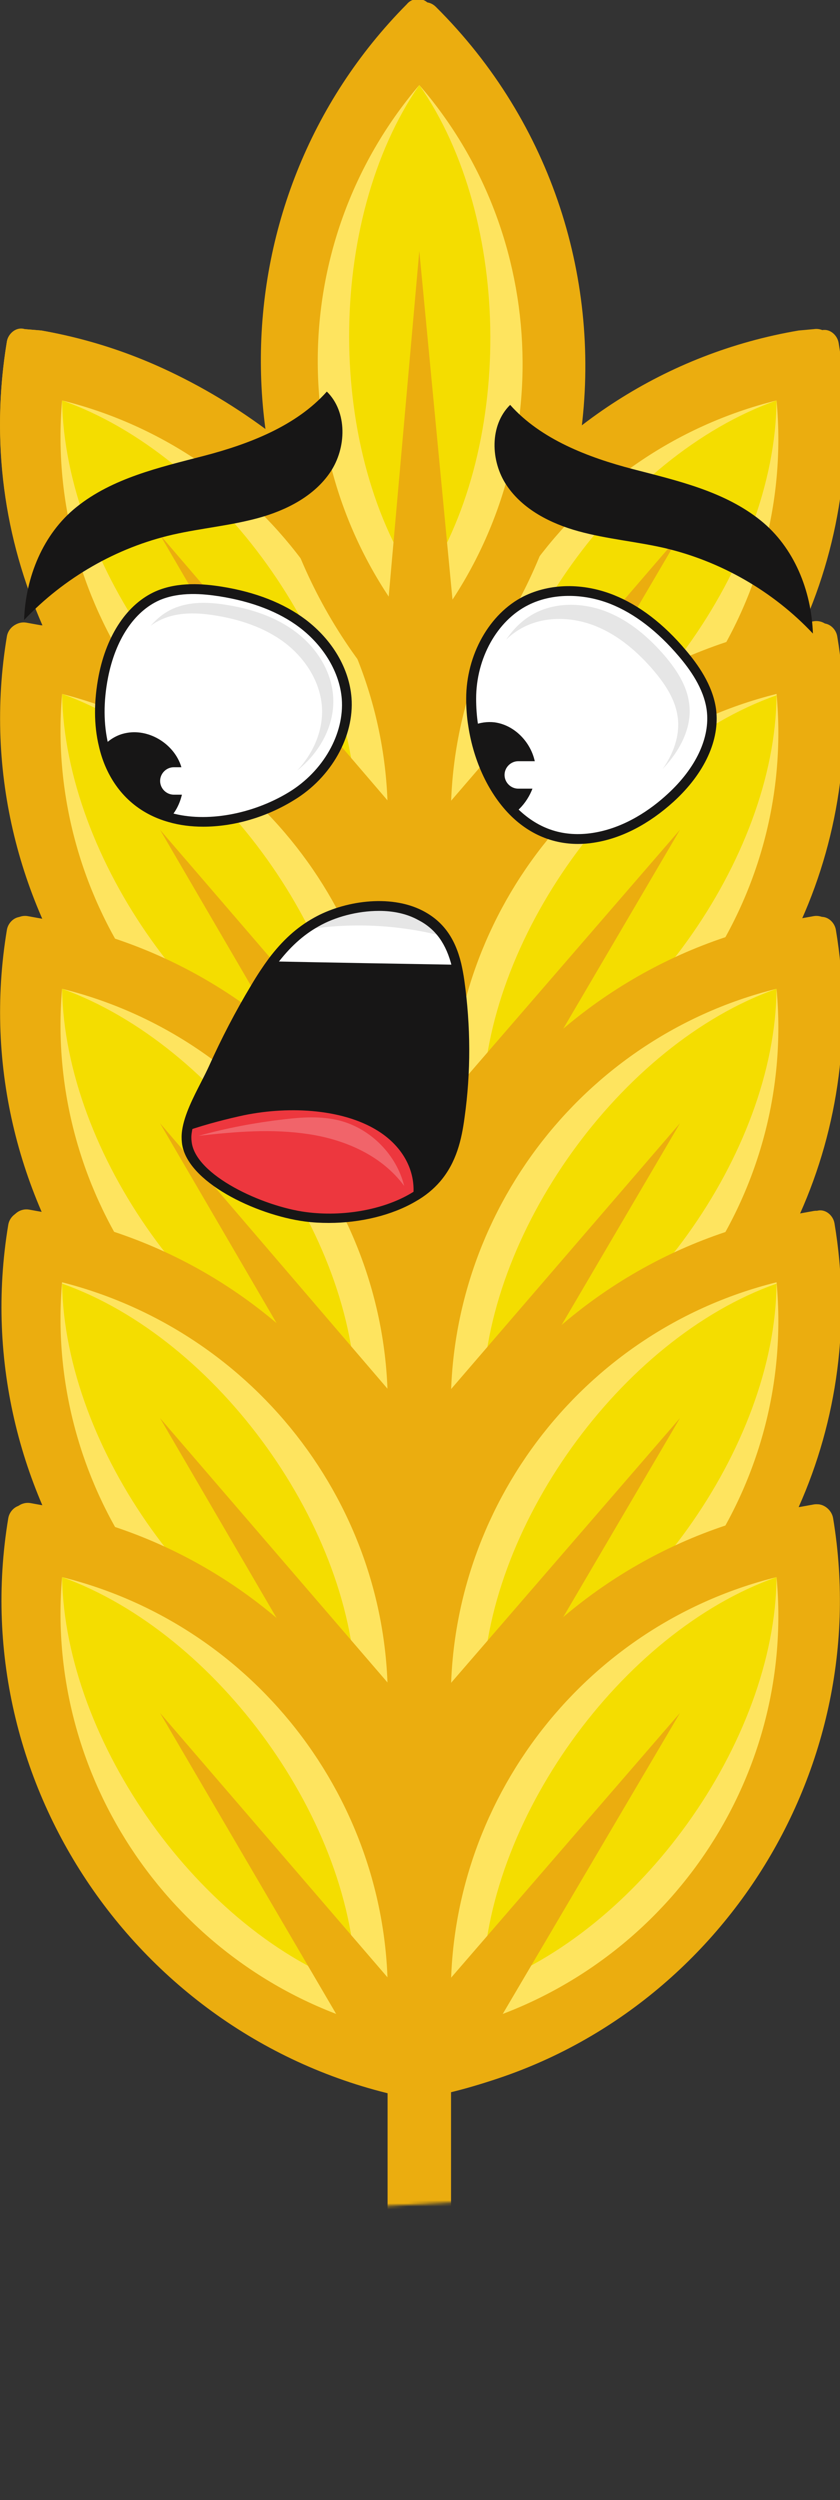 <svg width="279" height="830" viewBox="0 0 279 830" fill="none" xmlns="http://www.w3.org/2000/svg">
<rect x="0" y="0" width="279" height="830" fill="#333333" stroke="none"/>
<g clip-path="url(#clip0_1_2957)">
<mask id="mask0_1_2957" style="mask-type:alpha" maskUnits="userSpaceOnUse" x="91" y="680" width="82" height="55">
<path d="M91.5 734.5C95.5 734.1 147.167 731.333 172.5 730L171.5 689L125 680C112.167 698.333 87.5 734.9 91.5 734.5Z" fill="#D9D9D9"/>
</mask>
<g mask="url(#mask0_1_2957)">
<path d="M139.271 593.247C133.315 593.247 128.734 597.8 128.734 603.719V819.528C128.734 825.447 133.315 830 139.271 830C145.227 830 149.808 825.447 149.808 819.528V603.264C149.808 597.8 145.227 593.247 139.271 593.247Z" fill="#EBAD0F"/>
</g>
<path d="M276.709 504.01C276.251 501.278 273.502 499.002 270.754 499.457L265.714 500.368H265.256C278.084 471.684 282.665 438.903 277.168 406.122C276.709 403.39 273.961 401.114 271.212 402.024L266.172 402.935H265.714C278.542 374.251 283.123 341.47 277.626 308.689C277.168 305.957 274.419 303.681 271.67 304.591L266.631 305.502H266.172C279 276.818 283.581 244.037 278.084 211.256C277.626 208.524 274.877 206.248 272.128 207.158L267.089 208.069H266.631C279.458 179.386 284.039 146.604 278.542 113.823C278.084 111.092 275.335 108.815 272.586 109.726L267.547 110.636C239.143 115.645 213.946 127.482 192.872 144.328C199.744 93.79 183.709 40.976 144.768 2.276C142.478 -3.06368e-05 139.271 0.455 137.438 2.276C98.956 40.976 83.379 93.79 90.709 144.328C67.345 126.572 41.69 114.734 13.744 109.726L8.246 109.27C5.498 108.815 2.749 110.636 2.291 113.368C-3.207 146.604 1.374 178.93 14.202 207.614H13.744L8.704 206.703C5.956 206.248 3.207 208.069 2.749 210.801C-2.749 244.037 1.833 276.363 14.66 305.047H14.202L9.163 304.136C6.414 303.681 3.665 305.502 3.207 308.234C-2.291 341.47 2.291 373.796 15.118 402.479H14.66L9.621 401.569C6.872 401.114 4.123 402.935 3.665 405.666C-1.832 438.903 2.749 471.229 15.576 499.912H15.118L10.079 499.002C7.33 498.546 4.581 500.367 4.123 503.099C-10.537 590.971 47.645 675.655 134.232 694.778L134.69 697.51L139.729 696.599C140.187 696.599 140.645 696.599 141.103 696.144C141.562 696.144 142.02 696.144 142.478 696.599L147.517 697.51L147.975 694.778C233.187 676.566 291.369 592.337 276.709 504.01Z" fill="#EBAD0F"/>
<path d="M11.911 120.197C-1.832 203.061 54.059 281.371 137.438 295.485C151.182 213.077 94.832 134.311 11.911 120.197Z" fill="#FEE45F"/>
<path d="M118.197 269.078C66.429 250.411 21.532 187.581 20.616 132.946C72.384 151.157 117.739 214.443 118.197 269.078Z" fill="#F4DD00"/>
<path d="M146.143 307.778L141.103 306.868C49.478 291.388 -12.828 204.427 2.291 113.368C2.749 110.636 5.498 108.36 8.246 109.27L13.744 109.726C102.163 125.206 162.177 209.435 147.517 297.307L146.143 307.778ZM20.616 132.946C14.66 202.15 60.473 266.347 128.276 283.192C134.232 213.988 88.419 149.791 20.616 132.946Z" fill="#EBAD0F"/>
<path d="M126.443 303.225L53.143 177.564L147.975 288.201L126.443 303.225Z" fill="#EBAD0F"/>
<path d="M267.089 120.198C280.833 203.061 224.941 281.371 141.562 295.485C127.818 213.077 183.709 134.312 267.089 120.198Z" fill="#FEE45F"/>
<path d="M160.345 269.078C160.803 214.443 206.158 151.157 257.926 132.946C257.468 187.581 212.113 250.411 160.345 269.078Z" fill="#F4DD00"/>
<path d="M132.857 307.778L131.025 297.307C116.365 209.435 176.837 124.75 265.256 109.726L270.296 109.27C273.044 108.815 275.793 110.636 276.251 113.368C291.369 204.427 229.064 291.388 137.897 306.868L132.857 307.778ZM257.926 132.946C190.123 149.792 144.31 213.988 150.266 283.193C218.527 266.347 264.34 202.15 257.926 132.946Z" fill="#EBAD0F"/>
<path d="M130.567 288.201L225.857 177.564L152.099 303.225L130.567 288.201Z" fill="#EBAD0F"/>
<path d="M11.911 218.085C-1.832 300.494 54.059 379.259 137.438 393.373C151.182 310.51 94.832 232.2 11.911 218.085Z" fill="#FEE45F"/>
<path d="M118.197 366.966C66.429 348.299 21.532 285.014 20.616 230.378C72.384 249.045 117.739 312.331 118.197 366.966Z" fill="#F4DD00"/>
<path d="M146.143 405.211L141.103 404.301C49.478 388.821 -12.828 301.86 2.291 211.256C2.749 208.524 5.498 206.248 8.246 207.159L13.744 207.614C102.163 222.638 162.635 306.868 147.975 395.195L146.143 405.211ZM20.616 230.378C14.66 299.583 60.473 363.779 128.276 380.625C134.232 311.421 88.419 247.68 20.616 230.378Z" fill="#EBAD0F"/>
<path d="M126.443 401.114L53.143 275.453L147.975 385.634L126.443 401.114Z" fill="#EBAD0F"/>
<path d="M267.089 218.086C280.833 300.949 224.941 379.26 141.562 393.374C127.818 310.51 183.709 232.2 267.089 218.086Z" fill="#FEE45F"/>
<path d="M160.345 366.966C160.803 312.331 206.158 249.045 257.926 230.834C257.468 285.014 212.113 348.299 160.345 366.966Z" fill="#F4DD00"/>
<path d="M132.857 405.211L131.025 394.739C116.365 306.868 176.837 222.183 265.256 207.159L270.296 206.248C273.044 205.793 275.793 207.614 276.251 210.346C291.369 301.404 229.064 388.365 137.897 403.845L132.857 405.211ZM257.926 230.378C190.123 247.224 144.31 311.421 150.266 380.625C218.527 363.779 264.34 299.583 257.926 230.378Z" fill="#EBAD0F"/>
<path d="M130.567 385.634L225.857 275.453L152.099 401.114L130.567 385.634Z" fill="#EBAD0F"/>
<path d="M11.911 315.518C-1.832 398.382 54.059 476.692 137.438 490.806C151.182 408.398 94.832 329.632 11.911 315.518Z" fill="#FEE45F"/>
<path d="M118.197 464.399C66.429 445.732 21.532 382.902 20.616 328.266C72.384 346.933 117.739 409.764 118.197 464.399Z" fill="#F4DD00"/>
<path d="M146.143 503.099L141.103 502.188C49.478 486.709 -12.828 399.747 2.291 308.689C2.749 305.957 5.498 303.681 8.246 304.591L13.744 305.502C102.163 320.526 162.635 404.756 147.975 493.083L146.143 503.099ZM20.616 328.266C14.66 397.471 60.473 461.667 128.276 478.513C134.232 409.309 88.419 345.112 20.616 328.266Z" fill="#EBAD0F"/>
<path d="M126.443 498.546L53.143 372.885L147.975 483.522L126.443 498.546Z" fill="#EBAD0F"/>
<path d="M267.089 315.518C280.833 398.382 224.941 476.692 141.562 490.806C127.818 408.398 183.709 329.632 267.089 315.518Z" fill="#FEE45F"/>
<path d="M160.345 464.399C160.803 409.764 206.158 346.478 257.926 328.266C257.468 382.902 212.113 445.732 160.345 464.399Z" fill="#F4DD00"/>
<path d="M132.857 503.099L131.025 492.627C116.365 404.756 176.837 320.071 265.256 305.046L270.296 304.136C273.044 303.681 275.793 305.502 276.251 308.234C291.369 399.292 229.064 486.253 137.897 501.733L132.857 503.099ZM257.926 328.266C190.123 345.112 144.31 409.309 150.266 478.513C218.527 461.667 264.34 397.471 257.926 328.266Z" fill="#EBAD0F"/>
<path d="M130.567 483.522L225.857 372.885L152.099 498.546L130.567 483.522Z" fill="#EBAD0F"/>
<path d="M11.911 413.406C-1.832 496.27 54.059 574.58 137.438 588.694C151.182 505.831 94.832 427.521 11.911 413.406Z" fill="#FEE45F"/>
<path d="M118.197 562.287C66.429 543.62 21.532 480.79 20.616 426.155C72.384 444.366 117.739 507.652 118.197 562.287Z" fill="#F4DD00"/>
<path d="M146.143 600.987L141.103 600.077C49.936 584.597 -12.369 497.636 2.749 406.577C3.207 403.845 5.956 401.569 8.704 402.479L13.744 402.935C102.163 417.959 162.635 502.189 147.975 590.515L146.143 600.987ZM20.616 425.699C14.66 494.904 60.473 559.1 128.276 575.946C134.232 506.742 88.419 443 20.616 425.699Z" fill="#EBAD0F"/>
<path d="M126.443 596.434L53.143 470.773L147.975 580.954L126.443 596.434Z" fill="#EBAD0F"/>
<path d="M267.089 413.406C280.833 496.27 224.941 574.58 141.562 588.694C127.818 505.831 183.709 427.521 267.089 413.406Z" fill="#FEE45F"/>
<path d="M160.345 562.287C160.803 507.652 206.158 444.366 257.926 426.155C257.468 480.334 212.113 543.62 160.345 562.287Z" fill="#F4DD00"/>
<path d="M132.857 600.987L131.025 590.516C116.365 502.644 176.837 417.959 265.256 402.935L270.296 402.024C273.044 401.569 275.793 403.39 276.251 406.122C291.369 497.18 229.064 584.141 137.897 599.621L132.857 600.987ZM257.926 425.699C190.123 442.545 144.31 506.742 150.266 575.946C218.527 559.1 264.34 494.904 257.926 425.699Z" fill="#EBAD0F"/>
<path d="M130.567 580.954L225.857 470.773L152.099 596.434L130.567 580.954Z" fill="#EBAD0F"/>
<path d="M11.911 510.839C-1.832 593.703 54.059 672.013 137.438 686.127C151.182 603.719 94.832 524.953 11.911 510.839Z" fill="#FEE45F"/>
<path d="M118.197 659.72C66.429 641.508 21.532 578.223 20.616 523.587C72.384 542.254 117.739 605.085 118.197 659.72Z" fill="#F4DD00"/>
<path d="M146.143 698.42L141.103 697.51C49.936 682.03 -12.369 595.068 2.749 504.01C3.207 501.278 5.956 499.002 8.704 499.912L13.744 500.823C102.163 515.847 162.635 600.077 147.975 688.404L146.143 698.42ZM20.616 523.587C14.66 592.792 60.473 656.988 128.276 673.834C134.232 604.63 88.419 540.433 20.616 523.587Z" fill="#EBAD0F"/>
<path d="M126.443 693.867L53.143 568.661L147.975 678.842L126.443 693.867Z" fill="#EBAD0F"/>
<path d="M267.089 510.839C280.833 593.703 224.941 672.013 141.562 686.127C127.818 603.719 183.709 524.953 267.089 510.839Z" fill="#FEE45F"/>
<path d="M160.345 659.72C160.803 605.085 206.158 541.799 257.926 523.587C257.468 578.223 212.113 641.508 160.345 659.72Z" fill="#F4DD00"/>
<path d="M132.857 698.42L131.025 687.949C116.365 600.077 176.837 515.392 265.256 500.368L270.296 499.457C273.044 499.002 275.793 500.823 276.251 503.555C291.369 594.613 229.064 681.574 137.897 697.054L132.857 698.42ZM257.926 523.588C190.123 540.433 144.31 604.63 150.266 673.834C218.527 656.989 264.34 592.792 257.926 523.588Z" fill="#EBAD0F"/>
<path d="M130.567 678.843L225.857 568.662L152.099 693.867L130.567 678.843Z" fill="#EBAD0F"/>
<path d="M138.813 12.748C79.714 72.391 80.172 168.458 139.729 227.647C199.286 168.003 198.828 71.936 138.813 12.748Z" fill="#FEE45F"/>
<path d="M139.729 195.321C108.118 150.702 108.118 73.302 139.271 28.228C170.424 72.847 170.882 150.247 139.729 195.321Z" fill="#F4DD00"/>
<path d="M139.729 242.671L136.064 239.029C70.552 173.922 70.094 66.928 135.148 1.366C136.98 -0.911 140.645 -0.911 142.478 1.366C207.99 66.473 208.448 173.011 143.394 238.574L139.729 242.671ZM139.271 28.228C93.916 81.497 94.374 159.808 140.187 212.622C185.084 159.353 184.626 80.587 139.271 28.228Z" fill="#EBAD0F"/>
<path d="M126.443 228.102L139.271 83.319L153.015 227.647L126.443 228.102Z" fill="#EBAD0F"/>
<g clip-path="url(#clip1_1_2957)">
<path d="M174.677 199.431C183.493 195.014 194.238 195.428 203.398 199.086C212.558 202.744 220.272 209.439 226.678 216.962C231.223 222.414 235.356 228.626 236.32 235.666C237.767 246.777 231.017 257.337 222.821 264.86C215.589 271.485 206.704 276.662 197.062 278.111C186.317 279.768 177.57 276.179 170.958 269.829C163.451 262.582 158.767 251.678 157.114 240.773C156.632 237.805 156.425 234.837 156.425 231.939C156.494 218.894 163.037 205.298 174.677 199.431Z" fill="white"/>
<path d="M220.066 255.335C223.647 250.228 225.92 244.223 225.094 238.081C224.336 232.214 220.892 227.107 217.104 222.621C211.801 216.409 205.395 210.888 197.819 207.851C190.243 204.815 181.358 204.47 174.057 208.127C171.853 209.232 169.856 210.681 168.134 212.337C170.614 208.611 173.92 205.436 177.914 203.434C185.215 199.776 194.1 200.121 201.676 203.158C209.252 206.195 215.658 211.716 220.961 217.928C224.749 222.414 228.124 227.59 228.882 233.388C230.053 241.463 225.782 249.331 220.066 255.335Z" fill="#E6E6E6"/>
<path d="M191.965 280.181C183.7 280.181 176.124 277.076 169.856 271.002C162.555 263.893 157.321 252.989 155.53 240.98C155.048 238.081 154.841 234.975 154.841 231.938C154.841 217.376 162.555 203.71 173.92 197.982C182.667 193.634 193.618 193.427 203.949 197.568C212.352 200.95 220.41 207.092 227.849 215.926C231.637 220.412 236.733 227.314 237.835 235.458C239.144 245.604 234.047 256.716 223.785 266.102C215.52 273.625 206.36 278.387 197.199 279.767C195.546 280.043 193.755 280.181 191.965 280.181ZM175.435 200.881C165.104 206.057 158.147 218.549 158.147 231.938C158.147 234.837 158.354 237.736 158.767 240.497C160.42 251.815 165.31 262.099 172.129 268.656C179.085 275.35 187.35 277.973 196.855 276.524C207.599 274.867 216.346 268.587 221.719 263.617C231.155 254.99 235.907 244.845 234.736 235.803C233.772 228.488 229.019 222.069 225.507 217.928C218.413 209.577 210.768 203.71 202.847 200.536C193.48 196.809 183.218 196.947 175.435 200.881Z" fill="#171616"/>
<path d="M52.286 197.844C58.761 195.014 66.199 195.29 73.225 196.394C83.005 197.982 92.647 201.157 100.568 207.092C108.42 213.028 114.343 222.069 115.169 231.869C116.202 244.914 108.006 257.544 96.849 264.307C85.14 271.485 69.436 275.005 56.488 271.416C47.81 269.001 40.44 263.341 36.377 253.472C35.55 251.539 34.93 249.538 34.448 247.467C32.657 240.013 32.933 232.076 34.379 224.554C36.514 213.649 42.093 202.399 52.286 197.844Z" fill="white"/>
<path d="M98.708 255.818C104.149 249.952 107.524 242.291 106.904 234.354C106.216 226.003 101.188 218.411 94.576 213.373C87.895 208.335 79.699 205.643 71.503 204.332C65.579 203.365 59.243 203.158 53.802 205.574C52.424 206.195 51.184 206.885 50.014 207.782C52.08 205.367 54.559 203.365 57.521 202.054C63.031 199.638 69.299 199.845 75.222 200.812C83.487 202.123 91.683 204.815 98.295 209.853C104.976 214.891 109.935 222.483 110.624 230.834C111.45 240.497 106.284 249.814 98.708 255.818Z" fill="#E6E6E6"/>
<path d="M67.508 274.453C63.513 274.453 59.656 273.97 56.075 272.935C46.157 270.174 38.856 263.617 34.861 254.093C34.035 252.092 33.346 249.952 32.864 247.813C31.142 240.704 31.142 232.767 32.795 224.209C35.481 210.612 42.369 200.467 51.667 196.326C59.243 193.013 67.783 193.841 73.5 194.738C84.864 196.533 94.3 200.26 101.532 205.712C110.417 212.476 115.996 221.931 116.753 231.662C117.718 244.431 110.073 258.096 97.675 265.619C88.308 271.416 77.495 274.453 67.508 274.453ZM52.906 199.293C44.573 203.02 38.374 212.338 35.894 224.899C34.31 232.974 34.379 240.428 35.963 247.122C36.445 249.055 37.065 251.056 37.823 252.92C41.404 261.547 48.016 267.413 56.901 269.898C68.472 273.142 83.831 270.381 95.953 262.996C107.386 256.026 114.412 243.602 113.516 232.008C112.828 223.311 107.593 214.477 99.535 208.335C92.716 203.158 83.762 199.707 72.949 197.982C67.577 197.154 59.725 196.326 52.906 199.293Z" fill="#171616"/>
<path d="M157.183 240.773C159.456 239.875 161.866 239.53 164.277 239.806C171.853 240.842 177.845 248.088 177.983 255.749C178.052 260.995 175.228 266.585 170.958 269.898C163.519 262.582 158.767 251.746 157.183 240.773Z" fill="#171616"/>
<path d="M34.448 247.536C36.376 245.466 38.925 243.948 41.68 243.395C49.118 241.808 57.245 246.57 59.932 253.748C62.067 259.476 60.689 266.93 56.488 271.485C47.81 269.07 40.44 263.41 36.376 253.541C35.55 251.539 34.93 249.538 34.448 247.536Z" fill="#171616"/>
<path d="M152.637 370.939C151.673 377.979 150.089 385.226 144.854 391.299C142.788 393.715 140.171 395.785 137.14 397.511C127.498 403.239 113.93 405.586 101.394 403.929C86.104 401.928 63.169 391.161 61.929 379.083C61.791 377.91 61.86 376.737 61.998 375.494C62.962 368.593 68.128 360.518 70.814 354.513C74.809 345.472 79.492 336.569 84.727 327.872C86.517 324.905 88.377 322.006 90.512 319.107C94.231 314.138 98.777 309.514 104.976 305.994C114.687 300.473 129.495 298.54 139.551 303.716C146.852 307.512 149.951 313.793 151.535 320.212C151.948 322.006 152.293 323.869 152.499 325.595C154.703 340.71 154.772 355.893 152.637 370.939Z" fill="#171616"/>
<path d="M137.209 397.442C127.567 403.17 113.998 405.517 101.463 403.86C86.173 401.859 63.238 391.092 61.998 379.014C61.86 377.841 61.929 376.668 62.067 375.425C68.885 373.079 75.911 371.353 81.007 370.249C96.504 367.074 114.825 368.178 126.465 376.046C134.592 381.568 138.174 389.643 137.209 397.442Z" fill="#ED373E"/>
<path d="M151.604 320.281C131.286 319.936 110.968 319.59 90.581 319.176C93.336 315.449 96.573 311.999 100.637 308.962C102.014 307.926 103.529 306.96 105.114 306.063C114.825 300.542 129.633 298.609 139.689 303.785C143.132 305.58 145.612 307.857 147.472 310.549C149.538 313.517 150.778 316.899 151.604 320.281Z" fill="white"/>
<path d="M270 210.336C256.776 196.256 239.282 186.249 220.548 181.901C211.112 179.761 201.47 178.933 192.171 176.379C182.873 173.826 173.644 169.133 168.272 161.127C162.9 153.121 162.555 141.181 169.443 134.417C179.636 145.874 195.409 151.878 210.217 155.743C225.094 159.608 240.659 163.128 252.644 172.791C263.732 181.694 269.518 196.049 270 210.336Z" fill="#171616"/>
<path d="M146.163 310.549C130.873 306.753 114.825 306.201 99.328 309.031C100.706 307.996 102.221 307.029 103.805 306.132C113.516 300.611 128.324 298.678 138.38 303.855C141.824 305.58 144.303 307.927 146.163 310.549Z" fill="#E6E6E6"/>
<path d="M8 205.85C21.224 191.839 38.718 181.763 57.452 177.484C66.888 175.344 76.531 174.516 85.829 171.962C95.127 169.409 104.356 164.716 109.728 156.71C115.1 148.704 115.445 136.764 108.557 130C98.364 141.457 82.591 147.461 67.783 151.326C52.906 155.191 37.341 158.711 25.357 168.374C14.268 177.277 8.482 191.632 8 205.85Z" fill="#171616"/>
<path d="M109.246 406C106.56 406 103.874 405.862 101.257 405.517C85.071 403.377 61.722 392.335 60.414 379.29C60.276 378.048 60.276 376.737 60.483 375.287C61.24 370.042 64.202 364.314 66.819 359.206C67.783 357.343 68.679 355.548 69.436 353.892C73.5 344.851 78.183 335.809 83.418 327.113C85.415 323.731 87.344 320.833 89.272 318.21C93.818 312.206 98.57 307.857 104.287 304.683C113.93 299.23 129.358 296.677 140.378 302.336C147.058 305.787 151.122 311.308 153.188 319.866C153.601 321.661 153.946 323.524 154.221 325.457C156.356 340.641 156.425 355.962 154.29 371.077C153.326 378.324 151.604 385.916 146.163 392.266C143.959 394.819 141.273 397.028 138.105 398.822C130.253 403.446 119.715 406 109.246 406ZM125.914 302.405C118.613 302.405 111.175 304.476 105.871 307.512C100.568 310.48 96.16 314.552 91.89 320.212C90.03 322.696 88.17 325.526 86.173 328.839C81.007 337.466 76.393 346.369 72.398 355.272C71.64 356.929 70.676 358.792 69.712 360.725C67.232 365.556 64.409 371.077 63.72 375.839C63.513 377.013 63.513 378.048 63.651 379.014C64.822 390.195 87.344 400.548 101.739 402.411C113.93 403.999 127.222 401.652 136.452 396.2C139.344 394.543 141.755 392.542 143.752 390.333C148.367 384.95 150.089 378.669 151.122 370.87C153.188 356.101 153.119 341.055 151.053 326.147C150.846 324.353 150.502 322.558 150.089 320.902C148.229 313.379 144.717 308.41 138.931 305.442C135.074 303.302 130.528 302.405 125.914 302.405Z" fill="#171616"/>
<path d="M62.962 263.824H57.728C55.248 263.824 53.182 261.754 53.182 259.269C53.182 256.785 55.248 254.714 57.728 254.714H62.962C65.442 254.714 67.508 256.785 67.508 259.269C67.508 261.823 65.442 263.824 62.962 263.824Z" fill="white"/>
<path d="M177.363 261.823H172.129C169.649 261.823 167.583 259.752 167.583 257.268C167.583 254.783 169.649 252.713 172.129 252.713H177.363C179.843 252.713 181.909 254.783 181.909 257.268C181.909 259.752 179.843 261.823 177.363 261.823Z" fill="white"/>
<path opacity="0.23" d="M134.248 393.715C131.699 383.362 123.159 374.735 112.896 372.044C106.767 370.456 100.361 370.87 94.094 371.629C84.589 372.734 75.153 374.528 65.924 377.082C78.252 375.701 90.305 374.666 102.565 376.53C114.825 378.393 126.878 383.707 134.248 393.715Z" fill="white"/>
</g>
</g>
<defs>
<clipPath id="clip0_1_2957">
<rect width="279" height="830" fill="white"/>
</clipPath>
<clipPath id="clip1_1_2957">
<rect width="262" height="276" fill="white" transform="translate(8 130)"/>
</clipPath>
</defs>
</svg>
